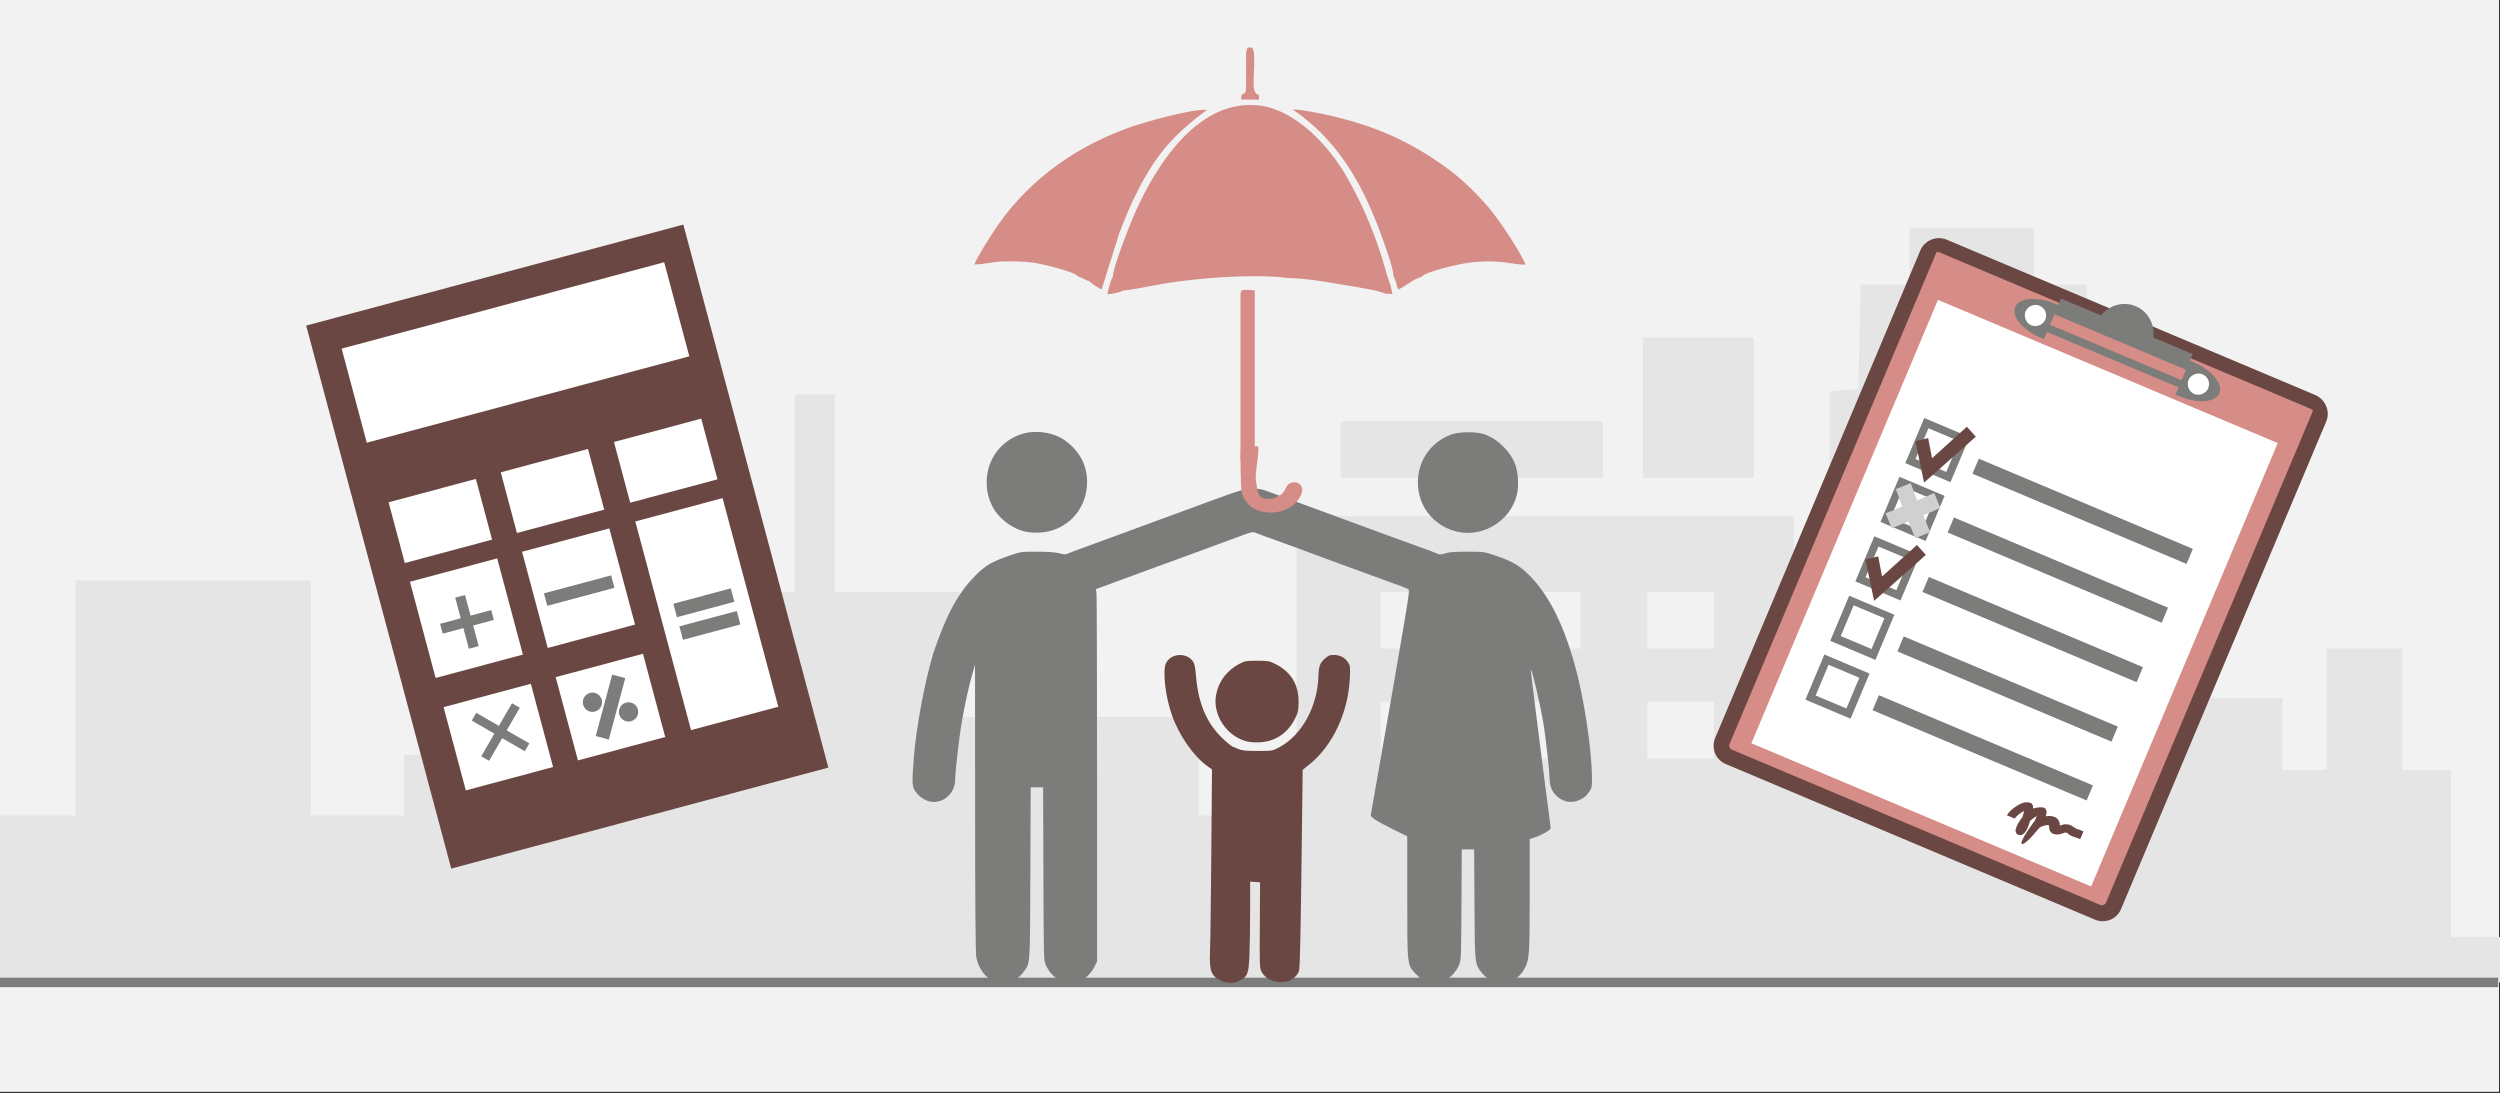 <svg width="526" height="230" xmlns="http://www.w3.org/2000/svg" xmlns:xlink="http://www.w3.org/1999/xlink" overflow="hidden"><rect width="100%" height="100%" fill="#333333" stroke="none"/><defs><clipPath id="clip0"><rect x="0" y="0" width="526" height="230"/></clipPath></defs><g clip-path="url(#clip0)"><rect x="0" y="0" width="525.239" height="229.667" fill="#FFFFFF" transform="scale(1.001 1)"/><rect x="0" y="0" width="525.239" height="229.667" fill="#F2F2F2" transform="scale(1.001 1)"/><path d="M0 141.203 0 123.637 7.952 123.637 15.848 123.637 15.848 98.938 15.848 74.192 40.599 74.192 65.35 74.192 65.35 98.938 65.35 123.637 75.15 123.637 84.95 123.637 84.95 117.318 84.95 110.952 93.574 110.713 102.197 110.474 102.421 87.546 102.701 64.618 106.901 64.618 111.045 64.618 111.045 87.737 111.045 110.904 118.549 110.904 125.997 110.904 125.997 106.884 125.997 102.911 138.596 102.911 151.196 102.911 151.196 89.748 151.196 76.585 159.148 76.585 167.044 76.585 167.044 55.859 167.044 35.085 171.244 35.085 175.444 35.085 175.444 55.859 175.444 76.585 188.547 76.585 201.595 76.585 201.595 89.748 201.595 102.911 226.794 102.911 251.994 102.911 251.994 113.298 251.994 123.637 262.241 123.637 272.545 123.637 272.545 92.141 272.545 60.646 324.792 60.646 377.038 60.646 377.038 89.365 377.038 118.084 380.79 118.084 384.542 118.084 384.542 76.25 384.542 34.415 387.566 34.176 390.59 33.889 390.87 22.928 391.094 11.966 396.19 11.966 401.342 11.966 401.342 5.983 401.342 0 414.389 0 427.437 0 427.437 5.983 427.437 11.966 433.037 11.966 438.637 11.966 438.637 23.119 438.637 34.32 441.437 34.32 444.237 34.32 444.237 74.192 444.237 114.064 450.34 114.064 456.388 114.064 456.388 106.501 456.388 98.938 468.036 98.938 479.74 98.938 479.74 106.501 479.74 114.064 484.388 114.064 489.035 114.064 489.035 101.331 489.035 88.551 496.987 88.551 504.939 88.551 504.939 101.331 504.939 114.064 510.035 114.064 515.187 114.064 515.187 131.63 515.187 149.197 521.739 149.197 528.234 149.197 528.234 153.983 528.234 158.77 264.145 158.77 0 158.77 0 141.203ZM404.142 86.541 404.142 54.232 398.99 54.232 393.838 54.232 393.838 86.541 393.838 118.85 398.99 118.85 404.142 118.85 404.142 86.541ZM419.037 86.541 419.037 54.232 414.389 54.232 409.741 54.232 409.741 86.541 409.741 118.85 414.389 118.85 419.037 118.85 419.037 86.541ZM434.941 86.541 434.941 54.232 430.237 54.232 425.589 54.232 425.589 86.541 425.589 118.85 430.237 118.85 434.941 118.85 434.941 86.541ZM304.24 105.687 304.24 99.704 297.24 99.704 290.241 99.704 290.241 105.687 290.241 111.67 297.24 111.67 304.24 111.67 304.24 105.687ZM332.239 105.687 332.239 99.704 325.24 99.704 318.24 99.704 318.24 105.687 318.24 111.67 325.24 111.67 332.239 111.67 332.239 105.687ZM360.239 105.687 360.239 99.704 353.239 99.704 346.239 99.704 346.239 105.687 346.239 111.67 353.239 111.67 360.239 111.67 360.239 105.687ZM304.24 82.568 304.24 76.585 297.24 76.585 290.241 76.585 290.241 82.568 290.241 88.551 297.24 88.551 304.24 88.551 304.24 82.568ZM332.239 82.568 332.239 76.585 325.24 76.585 318.24 76.585 318.24 82.568 318.24 88.551 325.24 88.551 332.239 88.551 332.239 82.568ZM360.239 82.568 360.239 76.585 353.239 76.585 346.239 76.585 346.239 82.568 346.239 88.551 353.239 88.551 360.239 88.551 360.239 82.568ZM281.841 46.669 281.841 40.686 309.392 40.686 336.943 40.686 336.943 46.669 336.943 52.652 309.392 52.652 281.841 52.652 281.841 46.669ZM345.343 37.91 345.343 23.119 356.991 23.119 368.639 23.119 368.639 37.91 368.639 52.652 356.991 52.652 345.343 52.652 345.343 37.91Z" fill="#E5E5E5" fill-rule="evenodd" transform="matrix(1.001 0 -0 1 0 47.931)"/><path d="M0 0 525.087 0" stroke="#7C7C7B" stroke-width="1.997" stroke-miterlimit="8" fill="none" fill-rule="evenodd" transform="matrix(1.001 0 -0 1 0 206.7)"/><path d="M17.3 115.654C15.348 114.952 13.854 112.969 13.384 110.455 13.24 109.687 13.156 98.536 13.149 79.133L13.137 49.003 12.581 50.884C11.887 53.235 10.907 57.699 10.324 61.178 9.8 64.299 8.983 71.37 8.981 72.799 8.979 74.259 8.609 75.363 7.817 76.271 5.934 78.43 3.011 78.387 1.026 76.171-0.161 74.846-0.201 74.383 0.315 68.04 0.803 62.047 2.573 52.566 4.241 47.011 4.278 46.889 4.316 46.74 4.325 46.678 4.335 46.617 4.689 45.606 5.112 44.43 7.529 37.708 9.864 33.601 13.164 30.267 15.305 28.103 16.675 27.3 20.437 26.007 22.718 25.223 22.836 25.207 26.164 25.207 28.461 25.207 29.969 25.314 30.817 25.536 31.918 25.824 32.159 25.825 32.788 25.542 33.181 25.365 35.73 24.417 38.451 23.436 41.173 22.454 43.746 21.51 44.169 21.337 44.593 21.163 47.66 20.03 50.987 18.819 54.313 17.608 59.806 15.592 63.193 14.338 68.72 12.292 69.531 12.05 71.112 11.971 72.46 11.904 73.157 11.984 74.081 12.312 76.001 12.992 88.164 17.456 100.579 22.036 102.03 22.571 104.702 23.543 106.517 24.194 108.331 24.845 110.072 25.498 110.387 25.645 110.85 25.86 111.154 25.844 111.989 25.559 112.763 25.294 113.901 25.207 116.558 25.207 120.005 25.207 120.154 25.226 122.358 25.969 126.078 27.221 127.596 28.107 129.733 30.271 133.627 34.214 136.654 40.139 139.067 48.539 141.062 55.487 142.803 66.846 142.803 72.909 142.803 74.669 142.74 74.992 142.262 75.676 141.579 76.653 141.258 76.925 140.164 77.454 138.447 78.285 136.406 77.812 135.061 76.271 134.27 75.363 133.9 74.259 133.898 72.799 133.896 71.579 133.119 64.605 132.664 61.731 131.982 57.423 129.992 48.979 129.951 50.22 129.945 50.403 130.487 54.835 131.157 60.07 131.826 65.305 132.57 71.183 132.81 73.131 133.049 75.079 133.441 78.091 133.681 79.825 133.921 81.559 134.117 83.158 134.117 83.38 134.117 83.793 132.232 84.861 130.543 85.406L129.718 85.672 129.718 97.467C129.718 109.675 129.647 110.847 128.792 112.635 127.859 114.589 126.279 115.717 124.211 115.905 122.539 116.058 120.895 115.328 119.754 113.927 118.148 111.954 118.189 112.318 118.111 99.417L118.041 87.851 116.739 87.851 115.438 87.851 115.376 99.527C115.315 110.948 115.303 111.227 114.84 112.223 113.49 115.131 110.859 116.487 108.056 115.72 107.454 115.556 106.782 115.074 105.928 114.196 103.924 112.138 103.988 112.679 103.983 97.827L103.979 85.084 101.179 83.715C99.64 82.962 97.9 82.025 97.315 81.633 96.347 80.985 96.261 80.859 96.381 80.257 96.453 79.892 97.108 76.148 97.835 71.935 98.562 67.723 99.256 63.778 99.375 63.169 99.593 62.064 102.441 45.563 103.425 39.706 104.294 34.532 104.447 33.328 104.26 33.139 104.094 32.972 102.449 32.345 97.94 30.731 96.972 30.384 94.993 29.66 93.542 29.122 92.09 28.584 88.565 27.287 85.708 26.24 82.851 25.194 80.278 24.24 79.99 24.121 79.702 24.002 78.032 23.396 76.278 22.775 74.524 22.153 72.728 21.489 72.285 21.299 71.491 20.956 71.443 20.967 68.217 22.175 65.066 23.355 55.8 26.759 49.667 28.99 48.035 29.584 44.868 30.748 42.63 31.578L38.562 33.085 38.672 34.071C38.732 34.613 38.781 52.24 38.781 73.241L38.781 111.426 38.269 112.472C37.692 113.653 36.51 114.933 35.523 115.446 35.159 115.636 34.305 115.841 33.624 115.903 31.342 116.112 29.184 114.694 28.045 112.238 27.566 111.205 27.565 111.18 27.506 92.997L27.446 74.791 26.139 74.791 24.831 74.791 24.762 92.887C24.685 112.754 24.759 111.713 23.3 113.678 21.86 115.617 19.428 116.418 17.301 115.653ZM23.741 20.983C21.079 20.457 18.183 18.3 16.909 15.895 15.951 14.086 15.586 12.617 15.582 10.565 15.574 5.686 18.782 1.525 23.497 0.296 26.198-0.408 29.708 0.177 31.89 1.695 35.017 3.87 36.681 6.921 36.685 10.487 36.691 17.476 30.676 22.354 23.741 20.983ZM113.364 20.677C108.69 19.017 105.911 14.78 106.244 9.822 106.526 5.623 109.199 2.059 113.187 0.566 114.815-0.043 118.259-0.096 120.042 0.461 122.792 1.32 125.582 3.981 126.651 6.763 127.303 8.461 127.474 11.538 127.014 13.302 125.471 19.227 119.049 22.696 113.364 20.677Z" fill="#7C7C7B" fill-rule="evenodd" transform="matrix(1.001 0 -0 1 192 90.868)"/><path d="M11.987 68.576C9.812 67.597 9.397 66.514 9.579 62.281 9.654 60.559 9.776 51.261 9.853 41.617L9.991 24.082 9.048 23.416C6.194 21.401 3.112 16.996 1.623 12.804 0.156 8.677-0.459 3.158 0.377 1.63 1.509-0.439 4.741-0.543 6.056 1.447 6.314 1.838 6.499 2.774 6.619 4.288 7.133 10.799 9.22 15.19 13.443 18.644 13.816 18.949 14.189 19.227 14.271 19.261 14.354 19.295 14.884 19.519 15.449 19.76 16.308 20.125 16.992 20.198 19.574 20.198 22.636 20.198 22.686 20.19 24.047 19.476 28.799 16.984 32.156 10.952 32.358 4.544 32.426 2.379 32.662 1.714 33.684 0.798 34.445 0.116 34.733-0.001 35.639 0 36.904 0.001 37.961 0.57 38.623 1.606 39.043 2.263 39.075 2.567 38.967 4.882 38.633 12.073 35.381 19.049 30.527 22.987L29.051 24.184 28.902 36.673C28.63 59.34 28.495 65.802 28.273 66.52 27.99 67.445 26.736 68.524 25.726 68.712 23.423 69.14 21.39 68.383 20.466 66.752 19.999 65.928 19.991 65.734 20.045 56.872L20.101 47.831 19.054 47.763 18.009 47.696 18.009 53.776C18.009 57.122 17.942 61.381 17.861 63.242 17.691 67.14 17.479 67.676 15.776 68.529 14.55 69.144 13.284 69.159 11.987 68.576ZM16.953 18.099C12.864 16.832 10.108 12.461 10.849 8.414 11.369 5.569 13.117 3.246 15.789 1.853 16.909 1.268 17.189 1.22 19.464 1.22 21.691 1.22 22.044 1.278 23.158 1.822 26.545 3.481 28.2 6.128 28.19 9.876 28.185 11.559 28.093 12.065 27.602 13.095 26.357 15.705 24.542 17.331 22.053 18.064 20.607 18.489 18.265 18.506 16.953 18.099Z" fill="#6A4742" fill-rule="evenodd" transform="matrix(1.001 0 -0 1 245 137.8)"/><path d="M-5.142-10.507C-3.701-10.244-3.601-8.44-2.779-7.922-1.401-7.051 0.439-8.093-0.095-9.79-1.772-15.139-11.333-15.648-12.729-9.689-12.971-8.66-13.085-1.288-12.864-0.275L-9.31 0C-8.902-1.302-10.072-5.611-9.713-7.46-9.353-9.308-9.637-11.199-7.154-11.091-6.108-11.044-5.612-11.05-5.142-10.507Z" fill="#D68D87" fill-rule="evenodd" transform="matrix(1.001 8.75495e-08 8.74228e-08 -1 274 93.864)"/><path d="M0.006 35.855 2.996 35.948 2.996 0.194C2.418 0.116 1.727 0.07 1.189 0.085 0.36 0.108 0.172 0 0 0.945L0.006 35.855Z" fill="#D68D87" fill-rule="evenodd" transform="matrix(1.001 0 -0 1 261 60.912)"/><path d="M3.301 40.145C4.018 40.224 9.98 39.033 11.389 38.786 14.16 38.306 17.007 37.975 19.866 37.695 24.943 37.205 32.897 36.821 37.992 37.522 41.299 37.579 45.555 38.259 48.565 38.781 50.347 39.086 55.488 39.898 57.124 40.366L58.219 40.73C58.254 40.746 58.324 40.777 58.376 40.809L59.913 40.909 59.511 39.097C59.29 38.786 57.957 34.029 57.677 33.154 55.803 27.201 53.334 21.469 50.16 15.984 46.877 10.31 39.802 1.912 31.412 1.175 18.038 0 9.147 15.784 5.252 25.083 4.349 27.253 1.153 35.393 1.135 37.321 0.705 37.722 0.082 40.388 0 40.941 0.699 40.93 2.707 40.567 3.301 40.145Z" fill="#D68D87" fill-rule="evenodd" transform="matrix(1.001 0 -0 1 233 20.97)"/><path d="M21.139 35.047 21.712 36.401C21.843 36.883 21.945 37.566 22.166 37.945 23.88 37.201 25.06 35.852 27.166 35.232 27.597 34.278 34.923 32.565 36.915 32.318 43.719 31.472 46.075 32.765 48.929 32.713 47.788 29.867 43.203 23.071 41.149 20.665 37.772 16.726 34.543 13.777 30.418 10.997 23.534 6.355 17.308 3.693 8.966 1.605 7.298 1.185 1.697 0 0 0.062 9.012 6.293 13.943 14.5 17.859 24.522 18.506 26.174 21.309 33.708 21.139 35.047Z" fill="#D68D87" fill-rule="evenodd" transform="matrix(1.001 0 -0 1 272 22.967)"/><path d="M21.761 35.179C22.669 35.445 23.469 36.048 24.201 36.217 24.422 36.472 24.274 36.309 24.53 36.518 24.57 36.554 24.802 36.733 24.865 36.779 25.216 37.04 25.222 37.055 25.602 37.275L26.726 37.945 26.981 37.224 30.403 26.282C31.787 22.621 33.092 19.476 34.919 16.055 38.795 8.79 42.387 5.021 48.929 0.118 45.161 0 35.379 2.833 32.133 4.019 20.019 8.427 10.134 16.112 3.666 26.328 2.69 27.872 0.709 30.909 0 32.673 1.736 32.704 3.836 32.126 5.737 32.055 7.904 31.973 10.083 32.024 12.12 32.259 14.038 32.484 21.381 34.284 21.761 35.179Z" fill="#D68D87" fill-rule="evenodd" transform="matrix(1.001 0 -0 1 205 22.967)"/><path d="M1.177 1.417 1.182 8.06C1.192 10.958 0 8.793 0.145 10.958L3.885 10.984C3.994 9.232 3.535 10.362 3.062 9.347 2.204 8.008 3.525 1.653 2.468 0.037L1.561 0C1.296 0.434 1.177 0.743 1.177 1.417Z" fill="#D68D87" fill-rule="evenodd" transform="matrix(1.001 0 -0 1 261 9.986)"/><rect x="0" y="0" width="82.055" height="118.273" fill="#6A4742" transform="matrix(0.967 -0.259 0.258 0.966 64.425 68.502)"/><rect x="0" y="0" width="18.987" height="13.221" fill="#FFFFFF" transform="matrix(0.967 -0.259 0.258 0.966 105.355 99.372)"/><rect x="0" y="0" width="70.178" height="20.493" fill="#FFFFFF" transform="matrix(0.967 -0.259 0.258 0.966 71.882 73.347)"/><rect x="0" y="0" width="18.987" height="13.221" fill="#FFFFFF" transform="matrix(0.967 -0.259 0.258 0.966 129.182 92.997)"/><rect x="0" y="0" width="18.987" height="13.221" fill="#FFFFFF" transform="matrix(0.967 -0.259 0.258 0.966 81.763 105.684)"/><rect x="0" y="0" width="18.987" height="20.953" fill="#FFFFFF" transform="matrix(0.967 -0.259 0.258 0.966 109.842 116.09)"/><rect x="0" y="0" width="18.987" height="45.446" fill="#FFFFFF" transform="matrix(0.967 -0.259 0.258 0.966 133.668 109.715)"/><rect x="0" y="0" width="18.987" height="20.953" fill="#FFFFFF" transform="matrix(0.967 -0.259 0.258 0.966 86.249 122.402)"/><rect x="0" y="0" width="18.987" height="18.132" fill="#FFFFFF" transform="matrix(0.967 -0.259 0.258 0.966 116.921 142.471)"/><rect x="0" y="0" width="18.987" height="18.132" fill="#FFFFFF" transform="matrix(0.967 -0.259 0.258 0.966 93.328 148.783)"/><path d="M2.253 4.571 14.746 4.571 14.746 7.5 2.253 7.5ZM2.253 9.499 14.746 9.499 14.746 12.428 2.253 12.428Z" fill="#7C7C7B" fill-rule="evenodd" transform="matrix(0.967 -0.259 0.258 0.966 138.315 123.195)"/><path d="M3.54 4.882 4.882 3.54 8.767 7.425 12.652 3.54 13.994 4.882 10.109 8.767 13.994 12.652 12.652 13.994 8.767 10.109 4.882 13.994 3.54 12.652 7.425 8.767Z" fill="#7C7C7B" fill-rule="evenodd" transform="matrix(0.967 -0.259 0.258 0.966 94.575 147.817)"/><path d="M2.007 6.499 6.499 6.499 6.499 2.007 8.641 2.007 8.641 6.499 13.133 6.499 13.133 8.641 8.641 8.641 8.641 13.133 6.499 13.133 6.499 8.641 2.007 8.641Z" fill="#7C7C7B" fill-rule="evenodd" transform="matrix(0.967 -0.259 0.258 0.966 88.975 125.49)"/><rect x="2.638" y="8.596" width="14.627" height="2.712" fill="#7C7C7B" transform="matrix(0.967 -0.259 0.258 0.966 109.67 117.222)"/><path d="M9.104 2.162C10.224 2.162 11.132 3.07 11.132 4.19 11.132 5.31 10.224 6.218 9.104 6.218 7.984 6.218 7.076 5.31 7.076 4.19 7.076 3.07 7.984 2.162 9.104 2.162ZM9.104 14.073C7.984 14.073 7.076 13.165 7.076 12.045 7.076 10.924 7.984 10.016 9.104 10.016 10.224 10.016 11.132 10.924 11.132 12.045 11.132 13.165 10.224 14.073 9.104 14.073ZM2.413 6.694 15.794 6.694 15.794 9.541 2.413 9.541Z" fill="#7C7C7B" fill-rule="evenodd" transform="matrix(0.259 -0.966 0.967 0.259 118.242 155.462)"/><path d="M92.522 115.504C92.522 117.891 90.582 119.682 88.344 119.682L4.178 119.682C1.791 119.682 0 117.742 0 115.504L0 4.178C0 1.94 1.94 0 4.178 0L88.195 0C90.582 0 92.522 1.94 92.522 4.178L92.522 115.504Z" fill="#6A4742" fill-rule="evenodd" transform="matrix(0.923 0.389 -0.388 0.922 405.683 48.784)"/><path d="M85.061 0 0.895 0C0.597 0 0.298 0 0 0.145L0 112.478C0 112.914 0.448 113.349 0.895 113.349L84.912 113.349C85.359 113.349 85.807 112.914 85.807 112.478L85.807 0.145C85.509 0 85.21 0 85.061 0Z" fill="#D68D87" fill-rule="evenodd" transform="matrix(0.923 0.389 -0.388 0.922 407.525 52.869)"/><path d="M46.559 3.88C46.559 6.119 43.127 7.76 39.098 7.76L7.462 7.76C3.283 7.76 0 5.969 0 3.88 0 1.791 3.283 0 7.462 0L38.949 0C43.127 0 46.559 1.791 46.559 3.88Z" fill="#7C7C7B" fill-rule="evenodd" transform="matrix(0.923 0.389 -0.388 0.922 425.491 61.012)"/><path d="M4.477 2.238C4.477 3.432 3.432 4.477 2.238 4.477 1.045 4.477 0 3.432 0 2.238 0 1.045 1.045 0 2.238 0 3.581 0 4.477 1.045 4.477 2.238Z" fill="#FFFFFF" fill-rule="evenodd" transform="matrix(0.923 0.389 -0.388 0.922 427.055 63.452)"/><path d="M2.089 1.045C2.089 1.642 1.642 2.089 1.045 2.089 0.448 2.089 0 1.642 0 1.045 0 0.448 0.448 0 1.045 0 1.642 0.149 2.089 0.597 2.089 1.045Z" fill="#FFFFFF" fill-rule="evenodd" transform="matrix(0.923 0.389 -0.388 0.922 427.691 65.015)"/><path d="M4.477 2.238C4.477 3.432 3.432 4.477 2.238 4.477 1.045 4.477 0 3.432 0 2.238 0 1.045 1.045 0 2.238 0 3.581 0 4.477 1.045 4.477 2.238Z" fill="#FFFFFF" fill-rule="evenodd" transform="matrix(0.923 0.389 -0.388 0.922 461.334 77.889)"/><path d="M2.089 1.045C2.089 1.642 1.642 2.089 1.045 2.089 0.448 2.089 0 1.642 0 1.045 0 0.448 0.448 0 1.045 0 1.642 0.149 2.089 0.597 2.089 1.045Z" fill="#FFFFFF" fill-rule="evenodd" transform="matrix(0.923 0.389 -0.388 0.922 461.971 79.452)"/><path d="M12.237 5.372C11.789 2.388 9.252 0 6.118 0 2.985 0 0.448 2.388 0 5.372L12.237 5.372Z" fill="#7C7C7B" fill-rule="evenodd" transform="matrix(0.923 0.389 -0.388 0.922 443.703 62.044)"/><path d="M0 0 29.995 0 29.995 10.894 0 10.894Z" fill="#7C7C7B" fill-rule="evenodd" transform="matrix(0.923 0.389 -0.388 0.922 433.643 62.826)"/><path d="M0 0 29.995 0 29.995 2.388 0 2.388Z" fill="#D68D87" fill-rule="evenodd" transform="matrix(0.923 0.389 -0.388 0.922 432.25 66.126)"/><path d="M0 0 29.995 0 29.995 3.283 0 3.283Z" fill="#D68D87" fill-rule="evenodd" transform="matrix(0.923 0.389 -0.388 0.922 430.682 69.837)"/><path d="M0 0 77.45 0 77.45 101.178 0 101.178Z" fill="#FFFFFF" fill-rule="evenodd" transform="matrix(0.923 0.389 -0.388 0.922 407.747 63.093)"/><path d="M10.297 10.297 0 10.297 0 0 10.297 0 10.297 10.297ZM1.642 8.655 8.655 8.655 8.655 1.642 1.642 1.642 1.642 8.655Z" fill="#7C7C7B" fill-rule="evenodd" transform="matrix(0.923 0.389 -0.388 0.922 404.869 87.951)"/><path d="M0 0 48.798 0 48.798 3.432 0 3.432Z" fill="#7C7C7B" fill-rule="evenodd" transform="matrix(0.923 0.389 -0.388 0.922 416.337 96.505)"/><path d="M10.297 10.297 0 10.297 0 0 10.297 0 10.297 10.297ZM1.642 8.655 8.655 8.655 8.655 1.642 1.642 1.642 1.642 8.655Z" fill="#7C7C7B" fill-rule="evenodd" transform="matrix(0.923 0.389 -0.388 0.922 399.643 100.323)"/><path d="M0 0 48.798 0 48.798 3.432 0 3.432Z" fill="#7C7C7B" fill-rule="evenodd" transform="matrix(0.923 0.389 -0.388 0.922 411.111 108.877)"/><path d="M10.297 10.297 0 10.297 0 0 10.297 0 10.297 10.297ZM1.642 8.655 8.655 8.655 8.655 1.642 1.642 1.642 1.642 8.655Z" fill="#7C7C7B" fill-rule="evenodd" transform="matrix(0.923 0.389 -0.388 0.922 394.36 112.833)"/><path d="M0 0 48.798 0 48.798 3.432 0 3.432Z" fill="#7C7C7B" fill-rule="evenodd" transform="matrix(0.923 0.389 -0.388 0.922 405.827 121.387)"/><path d="M10.297 10.297 0 10.297 0 0 10.297 0 10.297 10.297ZM1.642 8.506 8.655 8.506 8.655 1.492 1.642 1.492 1.642 8.506Z" fill="#7C7C7B" fill-rule="evenodd" transform="matrix(0.923 0.389 -0.388 0.922 389.076 125.343)"/><path d="M0 0 48.798 0 48.798 3.432 0 3.432Z" fill="#7C7C7B" fill-rule="evenodd" transform="matrix(0.923 0.389 -0.388 0.922 400.544 133.897)"/><path d="M10.297 10.297 0 10.297 0 0 10.297 0 10.297 10.297ZM1.642 8.655 8.655 8.655 8.655 1.642 1.642 1.642 1.642 8.655Z" fill="#7C7C7B" fill-rule="evenodd" transform="matrix(0.923 0.389 -0.388 0.922 383.85 137.715)"/><path d="M0 0 48.798 0 48.798 3.432 0 3.432Z" fill="#7C7C7B" fill-rule="evenodd" transform="matrix(0.923 0.389 -0.388 0.922 395.318 146.269)"/><path d="M5.074 14.326 0 7.014 2.238 5.372 4.626 8.954 8.804 0 11.341 1.194Z" fill="#6A4742" fill-rule="evenodd" transform="matrix(0.923 0.389 -0.388 0.922 405.704 86.359)"/><path d="M10.148 2.388 7.76 0 5.074 2.835 2.388 0 0 2.388 2.686 5.223 0 7.909 2.388 10.297 5.074 7.611 7.76 10.297 10.148 7.909 7.462 5.223Z" fill="#D0D0D0" fill-rule="evenodd" transform="matrix(0.923 0.389 -0.388 0.922 399.803 100.714)"/><path d="M5.074 14.326 0 7.014 2.238 5.372 4.626 8.954 8.804 0 11.341 1.194Z" fill="#6A4742" fill-rule="evenodd" transform="matrix(0.923 0.389 -0.388 0.922 395.194 111.241)"/><path d="M5.223 8.824C4.477 8.824 5.671 3.899 5.671 3.899 5.671 3.75 5.671 3.601 5.82 3.452 5.82 3.302 5.82 2.855 5.82 2.109 5.82 2.258 5.671 2.258 5.671 2.407 5.372 2.855 5.074 3.302 4.925 3.75 5.074 4.795 5.074 5.989 4.775 6.585 4.477 7.033 4.626 7.182 3.88 7.332 3.134 7.481 2.835 6.585 2.835 6.585 2.686 5.541 2.835 4.646 3.134 3.601 3.134 3.153 2.985 2.706 2.985 2.258 2.388 2.855 1.791 4.049 1.791 4.496L0 4.496C0 3.601 1.045 1.661 2.089 0.766 2.835 0.169 3.432 0.169 3.731 0.169 3.731 0.169 3.88 0.169 4.029 0.318 4.178 0.467 4.328 0.616 4.328 0.616 4.328 0.766 4.477 0.915 4.477 1.064 4.925 0.616 6.268-0.13 6.715 0.019 7.312 0.169 7.462 0.766 7.462 0.766 7.462 1.064 7.611 1.362 7.611 1.512 8.208 1.064 8.954 0.915 9.551 0.915 10.446 1.064 10.894 1.661 11.043 2.109 11.043 2.109 11.043 2.109 11.043 2.109 11.192 2.109 11.341 1.959 11.491 1.81 11.64 1.661 12.237 1.213 13.132 1.213 13.58 1.213 13.729 1.362 14.027 1.362 14.027 1.362 14.027 1.362 14.177 1.362 14.624 1.512 14.923 1.362 15.37 1.362 15.669 1.362 15.818 1.362 16.117 1.362L16.117 3.153C15.818 3.153 15.669 3.153 15.37 3.153 14.774 3.153 14.326 3.302 13.58 3.153 13.431 3.153 13.281 3.004 13.132 3.004 12.983 3.004 12.983 3.004 12.983 3.004 12.685 3.004 12.535 3.153 12.237 3.452 11.938 3.75 11.491 4.049 11.043 4.198 9.7 4.646 9.252 3.601 9.103 3.302 9.103 3.153 8.954 3.153 8.954 3.004 8.506 3.004 7.611 3.75 7.312 4.198 7.312 4.347 7.312 4.496 7.163 4.496 7.312 4.347 5.969 8.824 5.223 8.824Z" fill="#6A4742" fill-rule="evenodd" transform="matrix(0.923 0.389 -0.388 0.922 424.013 167.401)"/></g></svg>